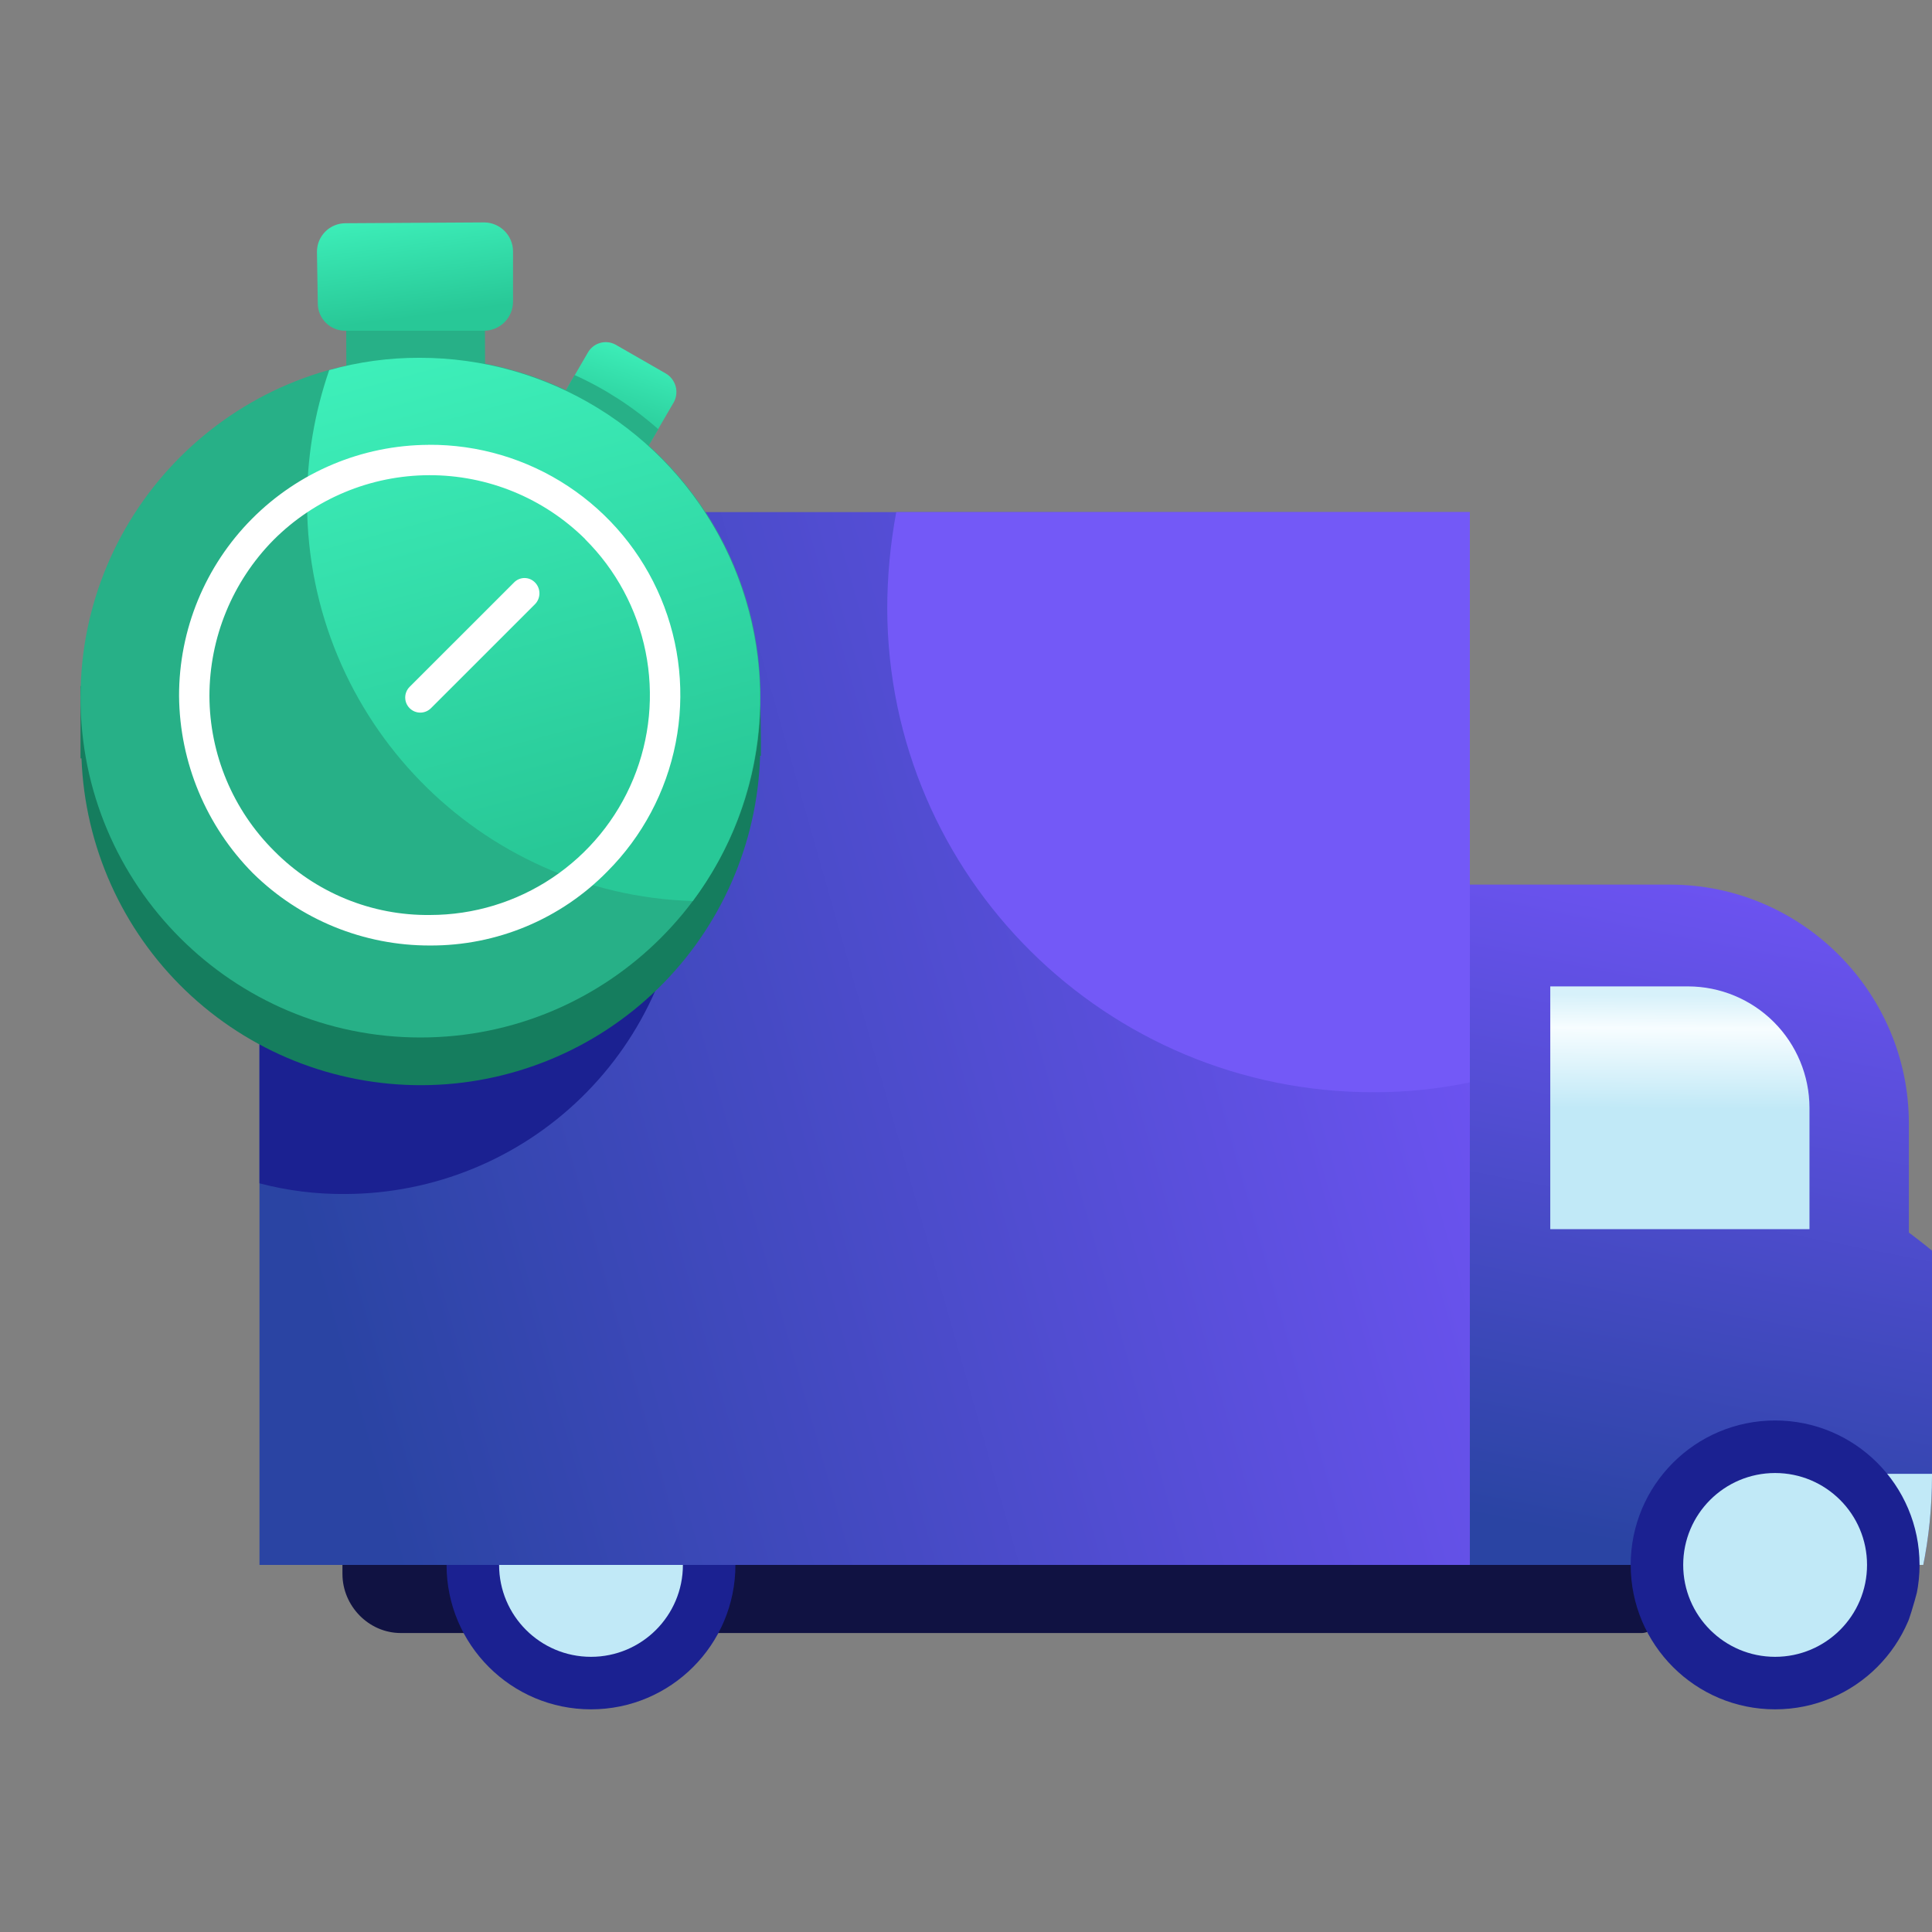<svg width="72" height="72" viewBox="0 0 72 72" fill="none" xmlns="http://www.w3.org/2000/svg">
<rect x="0" y="0" width="72" height="72" fill="#808080" stroke="none"/>
<g clip-path="url(#clip0_303_6573)">
<path d="M13.339 56.454H61.199C61.356 56.462 61.503 56.53 61.611 56.644C61.718 56.758 61.778 56.909 61.777 57.066V60.246C61.778 60.403 61.718 60.554 61.61 60.668C61.503 60.782 61.355 60.849 61.199 60.858H14.934C13.741 60.858 12.762 59.848 12.762 58.656V57.066C12.761 56.909 12.82 56.758 12.928 56.644C13.035 56.53 13.183 56.462 13.339 56.454Z" fill="#101242"/>
<path d="M53.339 32.967H62.239C67.132 32.967 71.138 36.974 71.138 41.867V45.934C71.138 45.934 74.41 48.319 74.41 49.512V58.32H53.339V32.967Z" fill="url(#paint0_linear_303_6573)"/>
<path d="M22.025 63.702C24.997 63.702 27.407 61.292 27.407 58.32C27.407 55.347 24.997 52.937 22.025 52.937C19.052 52.937 16.642 55.347 16.642 58.32C16.642 61.292 19.052 63.702 22.025 63.702Z" fill="#1B2191"/>
<path d="M22.025 61.745C23.916 61.745 25.45 60.211 25.45 58.32C25.45 56.428 23.916 54.895 22.025 54.895C20.133 54.895 18.6 56.428 18.6 58.32C18.6 60.211 20.133 61.745 22.025 61.745Z" fill="#C1E9F7"/>
<path d="M57.774 36.76H62.911C64.11 36.763 65.259 37.241 66.106 38.088C66.954 38.936 67.431 40.085 67.434 41.283V45.807H57.774V36.76Z" fill="url(#paint1_linear_303_6573)"/>
<path d="M54.777 19.084H9.67V58.32H54.777V19.084Z" fill="url(#paint2_linear_303_6573)"/>
<path d="M33.401 19.084H54.777V40.336C53.611 40.581 52.422 40.705 51.23 40.704C41.23 40.734 33.096 32.661 33.065 22.692C33.066 21.481 33.179 20.274 33.401 19.084Z" fill="#7359F7"/>
<path d="M9.67 20.185H17.805C19.728 21.006 21.419 22.29 22.726 23.922C24.034 25.555 24.917 27.485 25.297 29.542H25.48V31.683L25.511 31.806V32.234H25.48C25.378 35.512 24.008 38.623 21.658 40.91C19.308 43.198 16.161 44.484 12.881 44.497C11.798 44.508 10.718 44.374 9.67 44.099V20.185Z" fill="#1B2191"/>
<path d="M69.333 54.925H75.052C75.373 54.925 75.629 55.13 75.629 55.383V57.861C75.629 58.114 75.37 58.32 75.052 58.32H69.333C69.013 58.32 68.756 58.114 68.756 57.861V55.383C68.753 55.13 69.013 54.925 69.333 54.925Z" fill="#C1E9F7"/>
<path d="M66.153 63.702C69.126 63.702 71.536 61.292 71.536 58.32C71.536 55.347 69.126 52.937 66.153 52.937C63.181 52.937 60.771 55.347 60.771 58.32C60.771 61.292 63.181 63.702 66.153 63.702Z" fill="#1B2191"/>
<path d="M66.153 61.745C68.045 61.745 69.579 60.211 69.579 58.32C69.579 56.428 68.045 54.895 66.153 54.895C64.262 54.895 62.728 56.428 62.728 58.32C62.728 60.211 64.262 61.745 66.153 61.745Z" fill="#C1E9F7"/>
<path d="M22.942 12.845L24.807 13.916C24.987 14.019 25.119 14.189 25.177 14.389C25.234 14.588 25.211 14.803 25.113 14.986L24.134 16.668C24.027 16.845 23.855 16.972 23.655 17.023C23.455 17.075 23.243 17.046 23.064 16.943L21.229 15.872C21.14 15.824 21.062 15.759 20.999 15.681C20.935 15.603 20.888 15.513 20.86 15.416C20.831 15.319 20.822 15.218 20.833 15.118C20.844 15.018 20.875 14.921 20.924 14.833L21.902 13.15C21.95 13.062 22.015 12.984 22.094 12.921C22.172 12.857 22.262 12.81 22.358 12.782C22.455 12.753 22.556 12.744 22.657 12.755C22.757 12.766 22.854 12.797 22.942 12.845Z" fill="url(#paint3_linear_303_6573)"/>
<path d="M24.532 15.995L24.134 16.669C24.028 16.847 23.856 16.976 23.656 17.027C23.455 17.079 23.242 17.049 23.064 16.944L21.229 15.872C21.14 15.824 21.062 15.759 20.999 15.681C20.935 15.603 20.888 15.513 20.86 15.416C20.831 15.319 20.822 15.218 20.833 15.118C20.844 15.018 20.875 14.921 20.924 14.833L21.413 13.976C22.548 14.489 23.599 15.17 24.532 15.995Z" fill="#27B087"/>
<path d="M18.072 11.965L12.901 11.981L12.913 15.601L18.084 15.584L18.072 11.965Z" fill="#27B087"/>
<path d="M12.881 8.319L18.049 8.289C18.332 8.292 18.602 8.406 18.802 8.606C19.002 8.806 19.116 9.076 19.119 9.359V11.255C19.116 11.537 19.002 11.808 18.802 12.008C18.602 12.208 18.332 12.322 18.049 12.325H12.913C12.773 12.332 12.633 12.31 12.502 12.26C12.371 12.211 12.252 12.135 12.152 12.038C12.051 11.94 11.972 11.823 11.919 11.694C11.866 11.564 11.84 11.425 11.843 11.285L11.812 9.39C11.811 9.249 11.838 9.109 11.891 8.979C11.945 8.849 12.024 8.731 12.123 8.631C12.222 8.532 12.341 8.453 12.471 8.399C12.601 8.346 12.74 8.319 12.881 8.319Z" fill="url(#paint4_linear_303_6573)"/>
<path d="M15.632 15.108C18.604 15.088 21.488 16.116 23.776 18.012C26.065 19.909 27.611 22.551 28.144 25.475H28.327L28.357 27.615V28.166H28.327C28.23 31.447 26.861 34.561 24.51 36.852C22.16 39.142 19.011 40.429 15.729 40.442C12.446 40.454 9.288 39.191 6.92 36.919C4.552 34.646 3.159 31.542 3.037 28.262H3V25.567H3.187C4.226 19.635 9.394 15.109 15.632 15.109V15.108Z" fill="#157D5E"/>
<path d="M15.67 38.664C22.667 38.664 28.34 32.991 28.34 25.994C28.34 18.996 22.667 13.324 15.67 13.324C8.673 13.324 3 18.996 3 25.994C3 32.991 8.673 38.664 15.67 38.664Z" fill="#27B087"/>
<path d="M15.633 13.334C17.984 13.331 20.29 13.982 22.293 15.215C24.296 16.448 25.916 18.213 26.973 20.314C28.03 22.415 28.481 24.768 28.277 27.111C28.073 29.453 27.221 31.693 25.817 33.579C17.865 33.335 11.477 26.82 11.443 18.778C11.434 17.081 11.713 15.396 12.269 13.793C13.364 13.485 14.496 13.33 15.633 13.334Z" fill="url(#paint5_linear_303_6573)"/>
<path d="M15.97 16.576C17.817 16.563 19.627 17.1 21.169 18.118C22.712 19.136 23.916 20.59 24.63 22.294C25.344 23.998 25.536 25.877 25.18 27.69C24.825 29.503 23.938 31.17 22.633 32.478C21.773 33.356 20.746 34.052 19.612 34.526C18.478 35 17.26 35.241 16.031 35.236C13.56 35.244 11.185 34.276 9.425 32.541C7.682 30.782 6.694 28.412 6.673 25.936C6.669 23.464 7.646 21.09 9.388 19.337C11.131 17.582 13.497 16.59 15.97 16.578V16.576ZM21.81 20.093C20.263 18.56 18.171 17.703 15.993 17.709C13.815 17.715 11.728 18.584 10.19 20.126C8.663 21.675 7.806 23.762 7.805 25.937C7.811 28.106 8.68 30.184 10.218 31.713C10.977 32.481 11.882 33.088 12.881 33.498C13.879 33.908 14.95 34.112 16.029 34.099C17.652 34.098 19.237 33.616 20.585 32.713C21.933 31.81 22.983 30.528 23.602 29.028C24.22 27.528 24.379 25.878 24.059 24.288C23.739 22.697 22.954 21.237 21.804 20.093H21.81Z" fill="white"/>
<path d="M19.15 21.714C19.201 21.66 19.262 21.616 19.331 21.586C19.399 21.557 19.473 21.541 19.547 21.541C19.622 21.541 19.696 21.557 19.764 21.586C19.832 21.616 19.894 21.66 19.945 21.714C20.047 21.821 20.103 21.963 20.103 22.111C20.103 22.259 20.047 22.402 19.945 22.509L16.061 26.392C15.955 26.498 15.812 26.557 15.663 26.557C15.514 26.557 15.371 26.498 15.266 26.392C15.16 26.287 15.101 26.144 15.101 25.995C15.101 25.846 15.16 25.703 15.266 25.597L19.15 21.714Z" fill="white"/>
</g>
<defs>
<linearGradient id="paint0_linear_303_6573" x1="66.33" y1="33.094" x2="61.467" y2="57.776" gradientUnits="userSpaceOnUse">
<stop stop-color="#6D53F2"/>
<stop offset="1" stop-color="#2A44A3"/>
</linearGradient>
<linearGradient id="paint1_linear_303_6573" x1="62.629" y1="41.321" x2="62.659" y2="37.1" gradientUnits="userSpaceOnUse">
<stop stop-color="#C1E9F7"/>
<stop offset="0.71" stop-color="#F7FDFF"/>
<stop offset="1" stop-color="#D7F1FA"/>
</linearGradient>
<linearGradient id="paint2_linear_303_6573" x1="53.851" y1="32.329" x2="10.849" y2="44.532" gradientUnits="userSpaceOnUse">
<stop stop-color="#6D53F2"/>
<stop offset="1" stop-color="#2A44A3"/>
</linearGradient>
<linearGradient id="paint3_linear_303_6573" x1="23.724" y1="12.632" x2="22.593" y2="16.058" gradientUnits="userSpaceOnUse">
<stop stop-color="#3FF2BC"/>
<stop offset="1" stop-color="#28C897"/>
</linearGradient>
<linearGradient id="paint4_linear_303_6573" x1="15.191" y1="7.555" x2="15.742" y2="11.776" gradientUnits="userSpaceOnUse">
<stop stop-color="#3FF2BC"/>
<stop offset="1" stop-color="#28C897"/>
</linearGradient>
<linearGradient id="paint5_linear_303_6573" x1="16.904" y1="11.225" x2="22.349" y2="31.228" gradientUnits="userSpaceOnUse">
<stop stop-color="#3FF2BC"/>
<stop offset="1" stop-color="#28C897"/>
</linearGradient>
<clipPath id="clip0_303_6573">
<rect width="72" height="72" rx="17" fill="white"/>
</clipPath>
</defs>
</svg>
